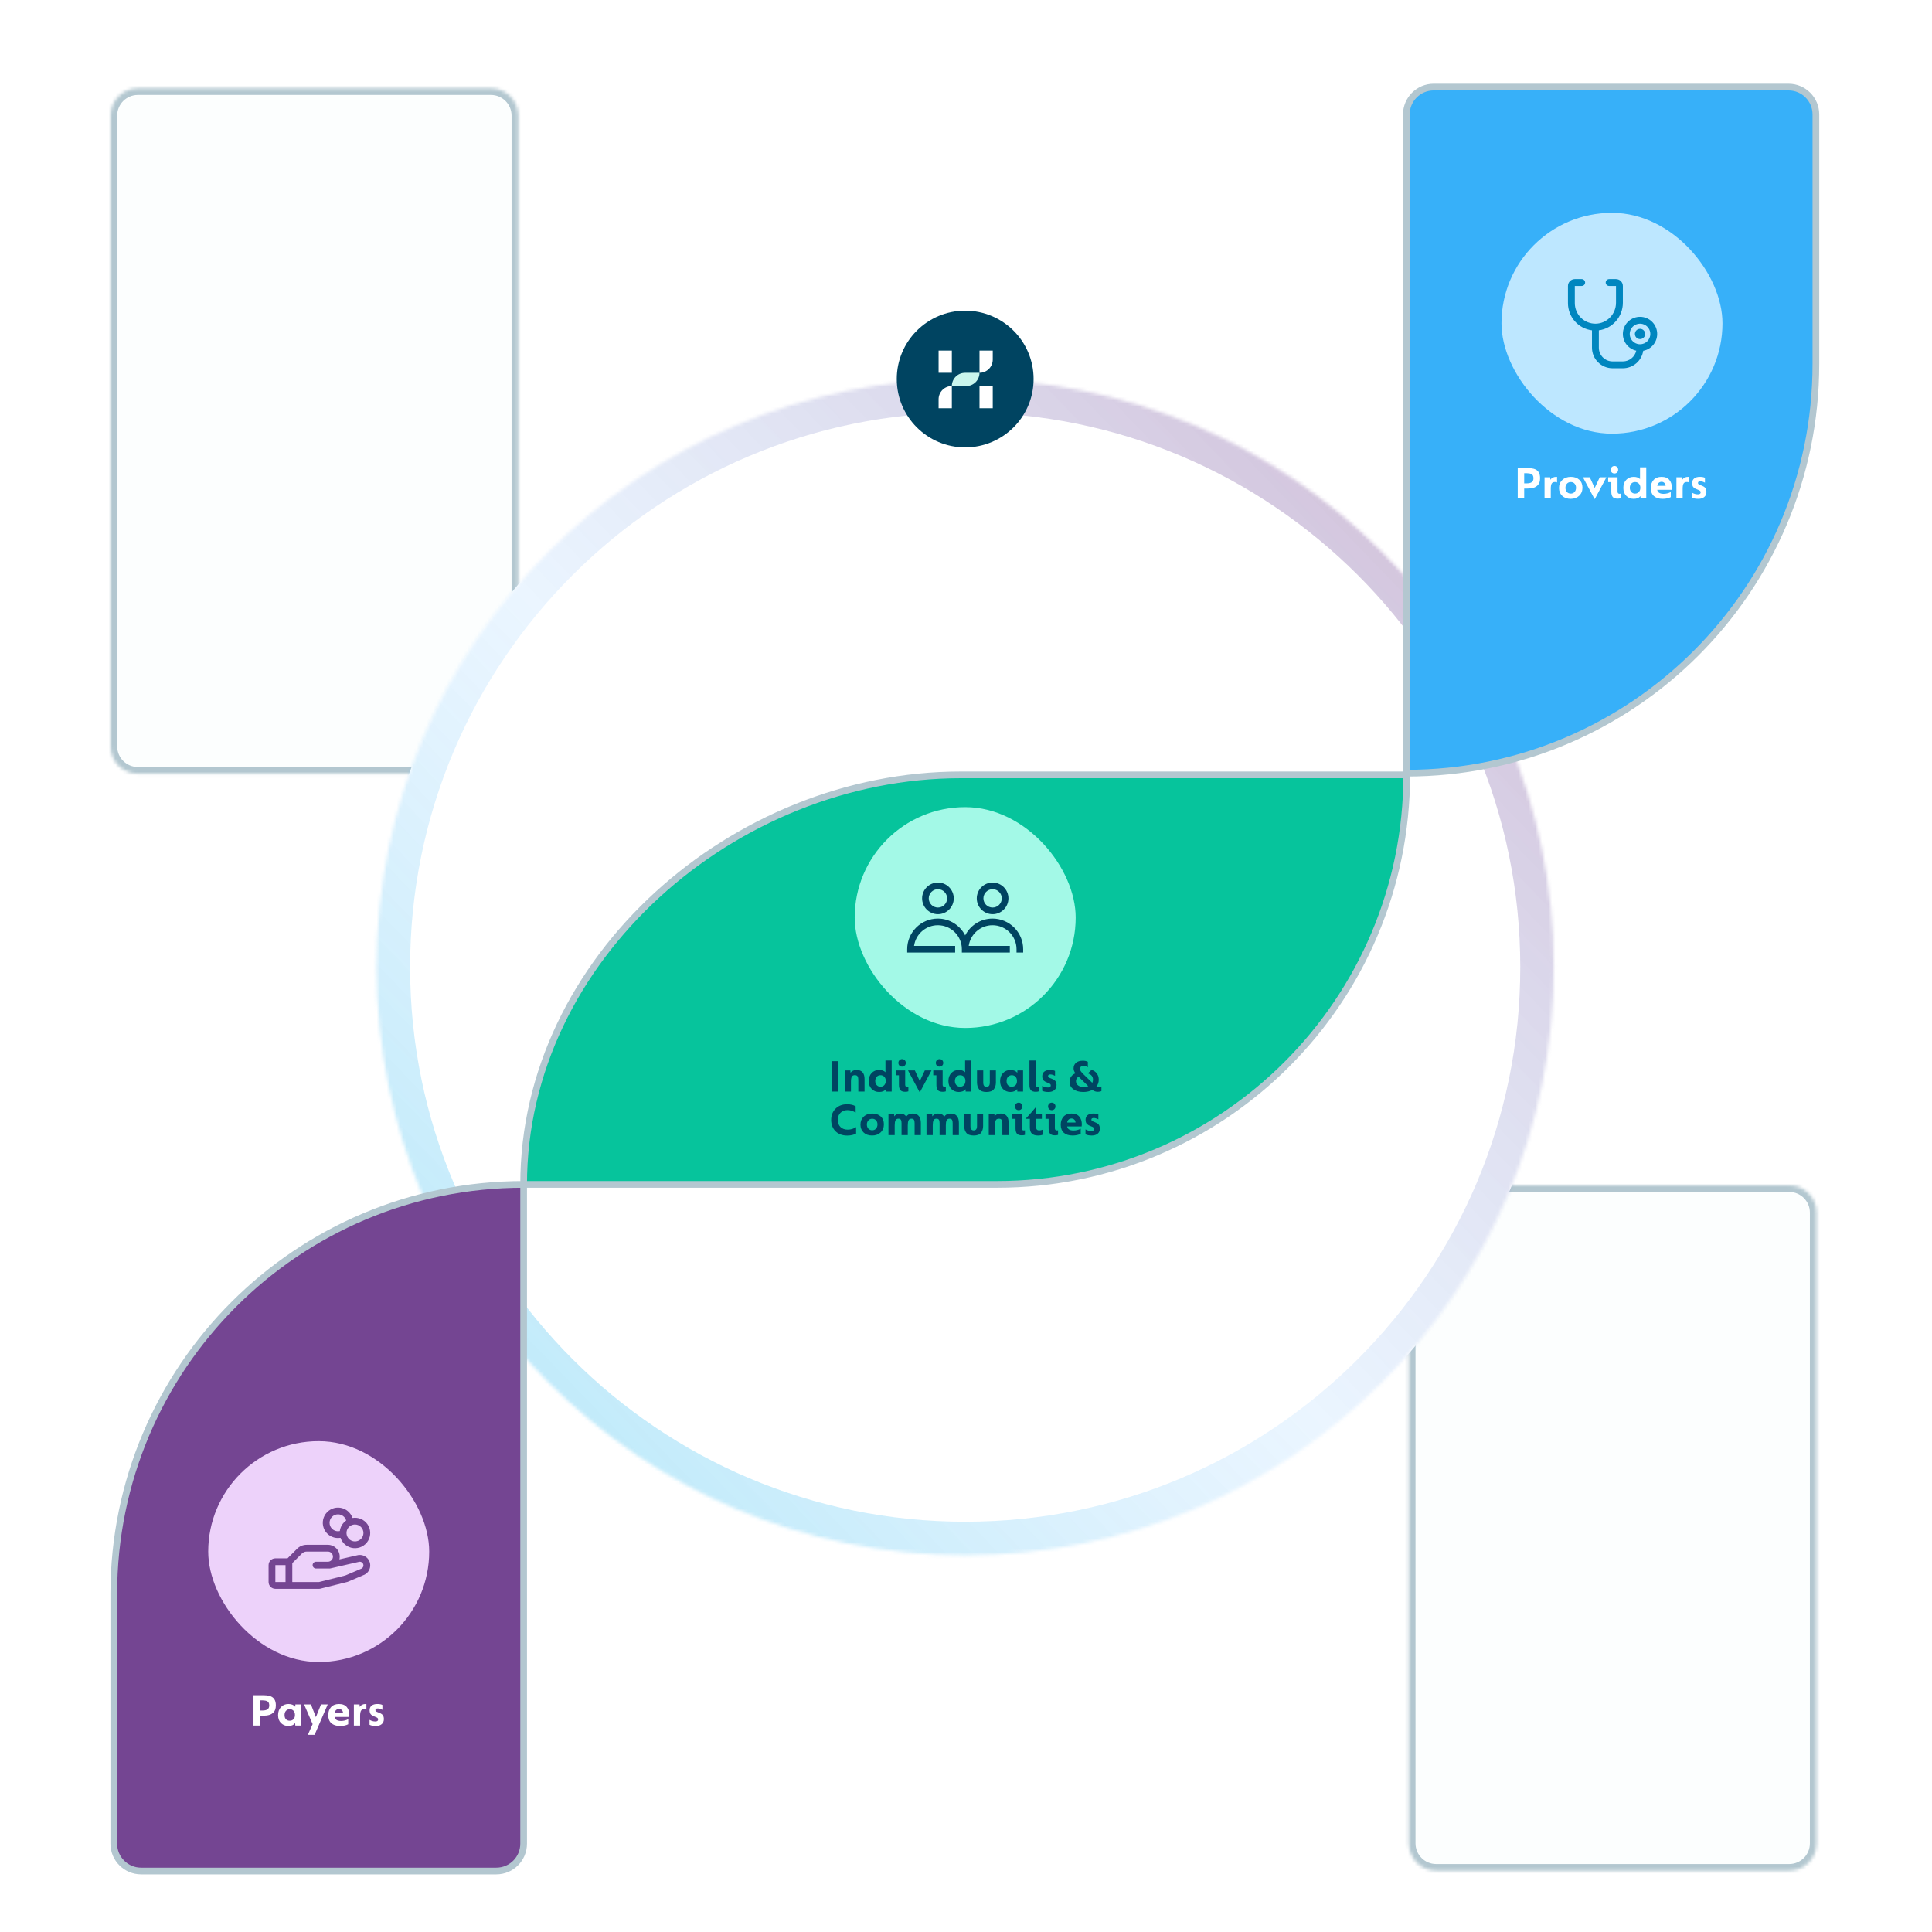 <?xml version="1.0" encoding="UTF-8"?>
<svg xmlns="http://www.w3.org/2000/svg" width="577" height="577" viewBox="0 0 577 577" fill="none">
  <g id="Active / Payer &amp; Provider">
    <rect width="550" height="550" transform="translate(13 18)" fill="white"></rect>
    <g id="Group 107681">
      <g id="BG">
        <g id="shape-01" opacity="0.3">
          <mask id="path-1-inside-1_1411_9591" fill="white">
            <path d="M428.914 558.703H534.362C538.872 558.703 542.528 555.047 542.528 550.537V362.149C542.528 357.639 538.872 353.983 534.362 353.983H428.914C424.404 353.983 420.748 357.639 420.748 362.149V399.967V550.537C420.748 555.047 424.404 558.703 428.914 558.703Z"></path>
          </mask>
          <path d="M428.914 558.703H534.362C538.872 558.703 542.528 555.047 542.528 550.537V362.149C542.528 357.639 538.872 353.983 534.362 353.983H428.914C424.404 353.983 420.748 357.639 420.748 362.149V399.967V550.537C420.748 555.047 424.404 558.703 428.914 558.703Z" fill="#F4FDFC" stroke="#004461" stroke-width="4" mask="url(#path-1-inside-1_1411_9591)"></path>
        </g>
        <g id="shape-02" opacity="0.3">
          <mask id="path-2-inside-2_1411_9591" fill="white">
            <path d="M41.166 231.068H146.614C151.124 231.068 154.78 227.412 154.78 222.902V34.515C154.78 30.005 151.124 26.349 146.614 26.349H41.166C36.656 26.349 33 30.005 33 34.515V72.332V222.902C33 227.412 36.656 231.068 41.166 231.068Z"></path>
          </mask>
          <path d="M41.166 231.068H146.614C151.124 231.068 154.78 227.412 154.78 222.902V34.515C154.78 30.005 151.124 26.349 146.614 26.349H41.166C36.656 26.349 33 30.005 33 34.515V72.332V222.902C33 227.412 36.656 231.068 41.166 231.068Z" fill="#F4FDFC" stroke="#004461" stroke-width="4" mask="url(#path-2-inside-2_1411_9591)"></path>
        </g>
      </g>
      <g id="circle" filter="url(#filter0_d_1411_9591)">
        <mask id="path-3-inside-3_1411_9591" fill="white">
          <path d="M464.035 288.834C464.035 385.835 385.336 464.469 288.257 464.469C191.177 464.469 112.479 385.835 112.479 288.834C112.479 191.834 191.177 113.2 288.257 113.2C385.336 113.2 464.035 191.834 464.035 288.834Z"></path>
        </mask>
        <path d="M464.035 288.834C464.035 385.835 385.336 464.469 288.257 464.469C191.177 464.469 112.479 385.835 112.479 288.834C112.479 191.834 191.177 113.2 288.257 113.2C385.336 113.2 464.035 191.834 464.035 288.834Z" fill="white"></path>
        <path d="M464.035 288.834C464.035 385.835 385.336 464.469 288.257 464.469C191.177 464.469 112.479 385.835 112.479 288.834C112.479 191.834 191.177 113.2 288.257 113.2C385.336 113.2 464.035 191.834 464.035 288.834Z" stroke="url(#paint0_linear_1411_9591)" stroke-opacity="0.32" stroke-width="20" mask="url(#path-3-inside-3_1411_9591)"></path>
      </g>
      <path id="dna-01" d="M542.322 108.7C542.322 176.195 487.562 230.91 420.012 230.91V34.17C420.012 29.658 423.67 26 428.182 26H534.152C538.664 26 542.322 29.658 542.322 34.17V108.7Z" fill="#37B0F9" stroke="#B3C7D0" stroke-width="2" stroke-linecap="round" stroke-linejoin="round"></path>
      <path id="dna-02" d="M420.124 231.417C420.124 298.964 365.322 353.722 297.719 353.722L156.387 353.722C156.387 286.175 219.312 231.417 286.914 231.417L420.124 231.417Z" fill="#06C49C" stroke="#B3C7D0" stroke-width="2" stroke-linecap="round" stroke-linejoin="round"></path>
      <path id="dna-03" d="M156.387 353.722C88.785 353.722 33.982 408.479 33.982 476.026V550.624C33.982 555.134 37.638 558.79 42.148 558.79H148.221C152.731 558.79 156.387 555.134 156.387 550.624V353.722Z" fill="#744592" stroke="#B3C7D0" stroke-width="2" stroke-linecap="round" stroke-linejoin="round"></path>
      <g id="Payers">
        <g id="icon">
          <rect id="Circle" x="62.185" y="430.41" width="66" height="65.945" rx="32.973" fill="#EDD2FA"></rect>
          <path id="Vector" d="M109.343 465.033C108.967 464.743 108.529 464.544 108.063 464.452C107.597 464.359 107.116 464.375 106.657 464.498L101.366 465.714C101.489 465.194 101.493 464.653 101.377 464.132C101.261 463.611 101.029 463.122 100.697 462.704C100.366 462.285 99.944 461.946 99.463 461.714C98.981 461.481 98.454 461.36 97.919 461.361H91.588C91.057 461.359 90.53 461.463 90.039 461.666C89.548 461.87 89.102 462.168 88.727 462.545L85.866 465.404H82.237C81.701 465.404 81.186 465.617 80.806 465.996C80.427 466.376 80.214 466.89 80.214 467.426V472.481C80.214 473.017 80.427 473.531 80.806 473.91C81.186 474.289 81.701 474.502 82.237 474.502H95.39C95.473 474.502 95.555 474.492 95.635 474.472L103.73 472.45C103.781 472.438 103.831 472.421 103.88 472.4L108.796 470.31L108.852 470.284C109.324 470.048 109.729 469.696 110.027 469.261C110.326 468.826 110.508 468.322 110.558 467.796C110.608 467.271 110.523 466.742 110.311 466.258C110.1 465.775 109.768 465.353 109.349 465.033H109.343ZM82.237 467.426H85.273V472.481H82.237V467.426ZM107.965 468.463L103.159 470.508L95.264 472.481H87.296V466.833L90.158 463.975C90.345 463.786 90.568 463.637 90.814 463.535C91.059 463.433 91.323 463.382 91.588 463.382H97.919C98.322 463.382 98.708 463.542 98.993 463.826C99.277 464.111 99.437 464.497 99.437 464.899C99.437 465.301 99.277 465.687 98.993 465.971C98.708 466.255 98.322 466.415 97.919 466.415H94.378C94.11 466.415 93.853 466.522 93.663 466.711C93.473 466.901 93.367 467.158 93.367 467.426C93.367 467.694 93.473 467.951 93.663 468.141C93.853 468.33 94.11 468.437 94.378 468.437H98.425C98.502 468.437 98.578 468.428 98.652 468.412L107.125 466.464L107.164 466.454C107.423 466.383 107.699 466.409 107.94 466.528C108.18 466.648 108.368 466.852 108.467 467.101C108.565 467.35 108.568 467.628 108.475 467.879C108.382 468.131 108.199 468.339 107.961 468.463H107.965ZM100.955 459.339C101.205 459.339 101.454 459.319 101.701 459.278C101.978 460.101 102.486 460.828 103.164 461.372C103.841 461.917 104.661 462.256 105.525 462.349C106.39 462.443 107.263 462.287 108.041 461.901C108.82 461.514 109.472 460.913 109.919 460.168C110.367 459.423 110.592 458.566 110.567 457.698C110.542 456.829 110.269 455.986 109.78 455.268C109.291 454.55 108.607 453.986 107.807 453.644C107.008 453.303 106.128 453.197 105.27 453.339C105.003 452.546 104.522 451.841 103.88 451.304C103.238 450.766 102.46 450.416 101.632 450.291C100.804 450.167 99.957 450.273 99.185 450.598C98.413 450.923 97.746 451.455 97.257 452.135C96.769 452.815 96.477 453.616 96.415 454.45C96.352 455.285 96.521 456.121 96.903 456.865C97.286 457.61 97.866 458.235 98.581 458.671C99.296 459.108 100.117 459.339 100.955 459.339ZM108.543 457.822C108.543 458.322 108.395 458.811 108.117 459.226C107.839 459.642 107.444 459.966 106.981 460.157C106.519 460.349 106.011 460.399 105.52 460.301C105.029 460.204 104.579 459.963 104.225 459.609C103.871 459.256 103.63 458.806 103.533 458.315C103.435 457.825 103.485 457.317 103.677 456.855C103.868 456.393 104.192 455.999 104.608 455.721C105.024 455.443 105.513 455.295 106.014 455.295C106.684 455.295 107.328 455.561 107.802 456.035C108.276 456.509 108.543 457.152 108.543 457.822ZM100.955 452.262C101.507 452.263 102.043 452.443 102.483 452.776C102.922 453.11 103.241 453.578 103.389 454.108C102.871 454.473 102.435 454.941 102.108 455.484C101.781 456.026 101.572 456.631 101.492 457.259C101.316 457.297 101.135 457.316 100.955 457.317C100.284 457.317 99.641 457.051 99.166 456.577C98.692 456.103 98.425 455.46 98.425 454.79C98.425 454.119 98.692 453.476 99.166 453.003C99.641 452.529 100.284 452.262 100.955 452.262Z" fill="#744592"></path>
        </g>
        <path id="Payers_2" d="M75.707 515.348V506.276H78.605C79.295 506.276 79.916 506.346 80.467 506.486C81.745 506.822 82.385 507.756 82.385 509.286C82.385 510.192 82.175 510.873 81.755 511.33C81.372 511.75 80.915 512.035 80.383 512.184C79.851 512.334 79.202 512.408 78.437 512.408H77.639V515.348H75.707ZM77.639 510.854H78.353C79.025 510.854 79.533 510.742 79.879 510.518C80.233 510.285 80.411 509.879 80.411 509.3C80.401 508.983 80.345 508.722 80.243 508.516C80.14 508.311 79.986 508.162 79.781 508.068C79.575 507.975 79.37 507.914 79.165 507.886C78.959 507.849 78.689 507.826 78.353 507.816H77.639V510.854ZM83.049 512.226C83.049 511.228 83.338 510.425 83.917 509.818C84.496 509.212 85.242 508.908 86.157 508.908C87.044 508.908 87.72 509.184 88.187 509.734L88.215 509.034H89.909V515.348H88.201L88.145 514.606C87.697 515.185 87.02 515.474 86.115 515.474C85.256 515.474 84.528 515.185 83.931 514.606C83.343 514.028 83.049 513.234 83.049 512.226ZM88.089 512.184C88.089 511.643 87.944 511.223 87.655 510.924C87.375 510.616 87.002 510.462 86.535 510.462C86.087 510.462 85.714 510.621 85.415 510.938C85.126 511.246 84.981 511.666 84.981 512.198C84.981 512.74 85.121 513.16 85.401 513.458C85.681 513.757 86.05 513.906 86.507 513.906C86.974 513.906 87.352 513.762 87.641 513.472C87.94 513.174 88.089 512.744 88.089 512.184ZM91.94 518.12L93.368 514.914L90.82 509.034H92.864L94.348 512.828L95.874 509.034H97.876L93.956 518.12H91.94ZM98.033 512.24C98.033 511.251 98.313 510.448 98.873 509.832C99.443 509.216 100.231 508.908 101.239 508.908C102.294 508.908 103.073 509.216 103.577 509.832C104.081 510.43 104.333 511.2 104.333 512.142C104.333 512.376 104.315 512.586 104.277 512.772H99.951C100.082 513.575 100.717 513.976 101.855 513.976C102.621 513.976 103.335 513.799 103.997 513.444V514.956C103.335 515.302 102.518 515.474 101.547 515.474C100.446 515.474 99.583 515.199 98.957 514.648C98.341 514.088 98.033 513.286 98.033 512.24ZM99.965 511.596H102.457C102.439 511.232 102.317 510.943 102.093 510.728C101.879 510.504 101.594 510.392 101.239 510.392C100.894 510.392 100.605 510.504 100.371 510.728C100.138 510.943 100.003 511.232 99.965 511.596ZM105.686 515.348V509.034H107.38L107.422 509.776C107.814 509.198 108.402 508.908 109.186 508.908C109.326 508.908 109.405 508.913 109.424 508.922V510.588C109.331 510.495 109.125 510.448 108.808 510.448C108.323 510.448 107.991 510.607 107.814 510.924C107.637 511.232 107.548 511.741 107.548 512.45V515.348H105.686ZM110.37 515.11V513.64C110.92 513.967 111.499 514.13 112.106 514.13C112.656 514.13 112.932 513.925 112.932 513.514C112.932 513.318 112.857 513.164 112.708 513.052C112.568 512.94 112.325 512.824 111.98 512.702C111.681 512.581 111.462 512.488 111.322 512.422C111.182 512.348 111.028 512.24 110.86 512.1C110.701 511.96 110.584 511.788 110.51 511.582C110.435 511.377 110.393 511.12 110.384 510.812C110.384 510.187 110.584 509.716 110.986 509.398C111.387 509.072 111.956 508.908 112.694 508.908C113.347 508.908 113.851 509.002 114.206 509.188V510.644C113.683 510.374 113.221 510.238 112.82 510.238C112.353 510.238 112.12 510.406 112.12 510.742C112.12 510.901 112.185 511.027 112.316 511.12C112.446 511.214 112.675 511.316 113.002 511.428C113.562 511.634 113.968 511.862 114.22 512.114C114.481 512.366 114.626 512.786 114.654 513.374C114.654 514.046 114.434 514.564 113.996 514.928C113.566 515.292 112.978 515.474 112.232 515.474C111.448 515.474 110.827 515.353 110.37 515.11Z" fill="white"></path>
      </g>
      <g id="Providers">
        <path id="Providers_2" d="M453.274 148.853V139.781H456.172C456.863 139.781 457.483 139.851 458.034 139.991C459.313 140.327 459.952 141.26 459.952 142.791C459.952 143.696 459.742 144.377 459.322 144.835C458.939 145.255 458.482 145.539 457.95 145.689C457.418 145.838 456.769 145.913 456.004 145.913H455.206V148.853H453.274ZM455.206 144.359H455.92C456.592 144.359 457.101 144.247 457.446 144.023C457.801 143.789 457.978 143.383 457.978 142.805C457.969 142.487 457.913 142.226 457.81 142.021C457.707 141.815 457.553 141.666 457.348 141.573C457.143 141.479 456.937 141.419 456.732 141.391C456.527 141.353 456.256 141.33 455.92 141.321H455.206V144.359ZM461.283 148.853V142.539H462.977L463.019 143.281C463.411 142.702 463.999 142.413 464.783 142.413C464.923 142.413 465.002 142.417 465.021 142.427V144.093C464.927 143.999 464.722 143.953 464.405 143.953C463.919 143.953 463.588 144.111 463.411 144.429C463.233 144.737 463.145 145.245 463.145 145.955V148.853H461.283ZM465.607 145.731C465.607 144.76 465.929 143.967 466.573 143.351C467.226 142.725 468.085 142.413 469.149 142.413C470.185 142.413 471.02 142.702 471.655 143.281C472.289 143.859 472.607 144.643 472.607 145.633C472.607 146.631 472.28 147.439 471.627 148.055C470.973 148.671 470.124 148.979 469.079 148.979C468.033 148.979 467.193 148.68 466.559 148.083C465.924 147.476 465.607 146.692 465.607 145.731ZM470.689 145.661C470.689 145.157 470.544 144.751 470.255 144.443C469.975 144.125 469.597 143.967 469.121 143.967C468.635 143.967 468.248 144.135 467.959 144.471C467.669 144.797 467.525 145.203 467.525 145.689C467.525 146.193 467.669 146.608 467.959 146.935C468.257 147.252 468.645 147.411 469.121 147.411C469.597 147.411 469.975 147.247 470.255 146.921C470.544 146.594 470.689 146.174 470.689 145.661ZM476.191 148.979L472.747 142.539H474.791L476.261 145.731L477.773 142.539H479.761L476.331 148.979H476.191ZM481.057 140.285C481.057 139.967 481.165 139.701 481.379 139.487C481.594 139.272 481.855 139.165 482.163 139.165C482.481 139.165 482.742 139.272 482.947 139.487C483.162 139.701 483.269 139.972 483.269 140.299C483.269 140.625 483.162 140.891 482.947 141.097C482.742 141.302 482.481 141.405 482.163 141.405C481.837 141.405 481.571 141.302 481.365 141.097C481.16 140.882 481.057 140.611 481.057 140.285ZM481.225 146.837V143.995H480.287V142.539H483.087V146.781C483.087 147.238 483.283 147.467 483.675 147.467C483.834 147.467 483.955 147.453 484.039 147.425V148.783C483.815 148.876 483.512 148.923 483.129 148.923C482.42 148.923 481.925 148.755 481.645 148.419C481.365 148.073 481.225 147.546 481.225 146.837ZM484.816 145.703C484.816 144.723 485.1 143.929 485.67 143.323C486.239 142.716 486.986 142.413 487.91 142.413C488.75 142.413 489.38 142.637 489.8 143.085V139.571H491.662V148.853H489.968L489.926 148.139C489.506 148.699 488.834 148.979 487.91 148.979C487.023 148.979 486.286 148.68 485.698 148.083C485.11 147.485 484.816 146.692 484.816 145.703ZM489.898 145.661C489.898 145.147 489.748 144.737 489.45 144.429C489.151 144.121 488.773 143.967 488.316 143.967C487.849 143.967 487.471 144.13 487.182 144.457C486.892 144.783 486.748 145.194 486.748 145.689C486.748 146.193 486.897 146.608 487.196 146.935C487.494 147.252 487.868 147.411 488.316 147.411C488.773 147.411 489.151 147.252 489.45 146.935C489.748 146.608 489.898 146.183 489.898 145.661ZM493.019 145.745C493.019 144.755 493.299 143.953 493.859 143.337C494.428 142.721 495.217 142.413 496.225 142.413C497.279 142.413 498.059 142.721 498.563 143.337C499.067 143.934 499.319 144.704 499.319 145.647C499.319 145.88 499.3 146.09 499.263 146.277H494.937C495.067 147.079 495.702 147.481 496.841 147.481C497.606 147.481 498.32 147.303 498.983 146.949V148.461C498.32 148.806 497.503 148.979 496.533 148.979C495.431 148.979 494.568 148.703 493.943 148.153C493.327 147.593 493.019 146.79 493.019 145.745ZM494.951 145.101H497.443C497.424 144.737 497.303 144.447 497.079 144.233C496.864 144.009 496.579 143.897 496.225 143.897C495.879 143.897 495.59 144.009 495.357 144.233C495.123 144.447 494.988 144.737 494.951 145.101ZM500.671 148.853V142.539H502.365L502.407 143.281C502.799 142.702 503.387 142.413 504.171 142.413C504.311 142.413 504.391 142.417 504.409 142.427V144.093C504.316 143.999 504.111 143.953 503.793 143.953C503.308 143.953 502.977 144.111 502.799 144.429C502.622 144.737 502.533 145.245 502.533 145.955V148.853H500.671ZM505.355 148.615V147.145C505.906 147.471 506.484 147.635 507.091 147.635C507.642 147.635 507.917 147.429 507.917 147.019C507.917 146.823 507.842 146.669 507.693 146.557C507.553 146.445 507.31 146.328 506.965 146.207C506.666 146.085 506.447 145.992 506.307 145.927C506.167 145.852 506.013 145.745 505.845 145.605C505.686 145.465 505.57 145.292 505.495 145.087C505.42 144.881 505.378 144.625 505.369 144.317C505.369 143.691 505.57 143.22 505.971 142.903C506.372 142.576 506.942 142.413 507.679 142.413C508.332 142.413 508.836 142.506 509.191 142.693V144.149C508.668 143.878 508.206 143.743 507.805 143.743C507.338 143.743 507.105 143.911 507.105 144.247C507.105 144.405 507.17 144.531 507.301 144.625C507.432 144.718 507.66 144.821 507.987 144.933C508.547 145.138 508.953 145.367 509.205 145.619C509.466 145.871 509.611 146.291 509.639 146.879C509.639 147.551 509.42 148.069 508.981 148.433C508.552 148.797 507.964 148.979 507.217 148.979C506.433 148.979 505.812 148.857 505.355 148.615Z" fill="white"></path>
        <g id="icon_2">
          <rect id="Circle_2" x="448.424" y="63.567" width="66" height="65.945" rx="32.973" fill="#BDE7FF"></rect>
          <path id="Vector_2" d="M491.338 99.743C491.338 100.047 491.248 100.344 491.079 100.597C490.91 100.849 490.67 101.046 490.389 101.163C490.108 101.279 489.799 101.309 489.501 101.25C489.203 101.191 488.929 101.044 488.714 100.83C488.498 100.615 488.352 100.341 488.293 100.043C488.233 99.745 488.264 99.436 488.38 99.155C488.497 98.875 488.694 98.635 488.947 98.466C489.199 98.297 489.497 98.207 489.801 98.207C490.208 98.207 490.6 98.369 490.888 98.657C491.176 98.945 491.338 99.336 491.338 99.743ZM490.755 104.773C490.53 106.224 489.794 107.546 488.679 108.501C487.564 109.457 486.144 109.983 484.676 109.985H481.601C479.97 109.983 478.407 109.335 477.254 108.183C476.101 107.031 475.452 105.469 475.45 103.84V98.654C473.469 98.404 471.647 97.441 470.326 95.945C469.005 94.448 468.276 92.521 468.275 90.526V85.405C468.275 84.862 468.491 84.341 468.876 83.957C469.26 83.573 469.782 83.357 470.325 83.357H472.375C472.647 83.357 472.908 83.465 473.1 83.657C473.292 83.849 473.4 84.109 473.4 84.381C473.4 84.653 473.292 84.913 473.1 85.105C472.908 85.297 472.647 85.405 472.375 85.405H470.325V90.526C470.325 91.34 470.487 92.146 470.801 92.897C471.115 93.647 471.576 94.329 472.156 94.9C472.735 95.472 473.423 95.923 474.179 96.227C474.934 96.531 475.743 96.682 476.558 96.671C479.903 96.627 482.626 93.822 482.626 90.42V85.405H480.576C480.304 85.405 480.043 85.297 479.851 85.105C479.659 84.913 479.551 84.653 479.551 84.381C479.551 84.109 479.659 83.849 479.851 83.657C480.043 83.465 480.304 83.357 480.576 83.357H482.626C483.169 83.357 483.691 83.573 484.075 83.957C484.46 84.341 484.676 84.862 484.676 85.405V90.42C484.676 94.624 481.533 98.138 477.501 98.653V103.84C477.501 104.926 477.932 105.968 478.701 106.737C479.47 107.505 480.513 107.937 481.601 107.937H484.676C485.607 107.935 486.51 107.618 487.236 107.036C487.963 106.455 488.471 105.644 488.676 104.736C487.438 104.458 486.347 103.732 485.615 102.696C484.882 101.661 484.56 100.392 484.71 99.133C484.86 97.874 485.473 96.716 486.429 95.882C487.384 95.048 488.616 94.599 489.884 94.62C491.153 94.641 492.368 95.131 493.296 95.996C494.224 96.861 494.797 98.039 494.905 99.302C495.014 100.565 494.649 101.824 493.883 102.834C493.116 103.844 492.002 104.534 490.755 104.771V104.773ZM492.876 99.743C492.876 99.136 492.695 98.542 492.358 98.036C492.02 97.531 491.539 97.137 490.977 96.905C490.416 96.672 489.797 96.611 489.201 96.73C488.604 96.848 488.056 97.141 487.626 97.571C487.196 98 486.903 98.548 486.785 99.144C486.666 99.74 486.727 100.358 486.96 100.919C487.192 101.481 487.587 101.96 488.092 102.298C488.598 102.636 489.193 102.816 489.801 102.816C490.616 102.816 491.398 102.492 491.975 101.916C492.552 101.34 492.876 100.558 492.876 99.743Z" fill="#0086BF"></path>
        </g>
      </g>
      <g id="Individuals">
        <g id="icon_3">
          <rect id="Circle_3" x="255.257" y="241.058" width="66" height="65.945" rx="32.973" fill="#A3F9E7"></rect>
          <g id="Group 1091">
            <path id="Vector_3" d="M280.117 273.028C277.511 273.028 275.39 270.909 275.39 268.305C275.39 265.701 277.511 263.582 280.117 263.582C282.723 263.582 284.844 265.701 284.844 268.305C284.844 270.909 282.723 273.028 280.117 273.028ZM280.117 265.564C278.604 265.564 277.374 266.794 277.374 268.305C277.374 269.817 278.604 271.046 280.117 271.046C281.629 271.046 282.86 269.817 282.86 268.305C282.86 266.794 281.629 265.564 280.117 265.564Z" fill="#004461"></path>
            <path id="Vector_4" d="M296.445 273.028C293.839 273.028 291.718 270.909 291.718 268.305C291.718 265.701 293.839 263.582 296.445 263.582C299.051 263.582 301.171 265.701 301.171 268.305C301.171 270.909 299.051 273.028 296.445 273.028ZM296.445 265.564C294.932 265.564 293.702 266.794 293.702 268.305C293.702 269.817 294.932 271.046 296.445 271.046C297.957 271.046 299.187 269.817 299.187 268.305C299.187 266.794 297.957 265.564 296.445 265.564Z" fill="#004461"></path>
            <path id="Vector_5" d="M296.42 274.339C292.855 274.339 289.768 276.389 288.256 279.367C286.744 276.389 283.657 274.339 280.092 274.339C275.044 274.339 270.937 278.443 270.937 283.487V284.478H285.262V282.496H272.989C273.473 279.012 276.474 276.321 280.092 276.321C284.046 276.321 287.264 279.536 287.264 283.487V284.478H289.248H301.589V282.496H289.316C289.801 279.012 292.802 276.321 296.42 276.321C300.374 276.321 303.592 279.536 303.592 283.487V284.478H305.576V283.487C305.576 278.443 301.468 274.339 296.42 274.339Z" fill="#004461"></path>
          </g>
        </g>
        <path id="Individuals &amp; Communities" d="M248.427 325.997V316.925H250.359V325.997H248.427ZM252.28 325.997V319.683H253.974L254.016 320.383C254.417 319.832 255.029 319.557 255.85 319.557C256.615 319.557 257.199 319.785 257.6 320.243C258.001 320.691 258.202 321.358 258.202 322.245V325.997H256.34V322.525C256.34 322.039 256.265 321.68 256.116 321.447C255.967 321.213 255.696 321.097 255.304 321.097C254.856 321.097 254.548 321.255 254.38 321.573C254.221 321.89 254.142 322.394 254.142 323.085V325.997H252.28ZM259.461 322.847C259.461 321.867 259.746 321.073 260.315 320.467C260.884 319.86 261.631 319.557 262.555 319.557C263.395 319.557 264.025 319.781 264.445 320.229V316.715H266.307V325.997H264.613L264.571 325.283C264.151 325.843 263.479 326.123 262.555 326.123C261.668 326.123 260.931 325.824 260.343 325.227C259.755 324.629 259.461 323.836 259.461 322.847ZM264.543 322.805C264.543 322.291 264.394 321.881 264.095 321.573C263.796 321.265 263.418 321.111 262.961 321.111C262.494 321.111 262.116 321.274 261.827 321.601C261.538 321.927 261.393 322.338 261.393 322.833C261.393 323.337 261.542 323.752 261.841 324.079C262.14 324.396 262.513 324.555 262.961 324.555C263.418 324.555 263.796 324.396 264.095 324.079C264.394 323.752 264.543 323.327 264.543 322.805ZM268.308 317.429C268.308 317.111 268.416 316.845 268.63 316.631C268.845 316.416 269.106 316.309 269.414 316.309C269.732 316.309 269.993 316.416 270.198 316.631C270.413 316.845 270.52 317.116 270.52 317.443C270.52 317.769 270.413 318.035 270.198 318.241C269.993 318.446 269.732 318.549 269.414 318.549C269.088 318.549 268.822 318.446 268.616 318.241C268.411 318.026 268.308 317.755 268.308 317.429ZM268.476 323.981V321.139H267.538V319.683H270.338V323.925C270.338 324.382 270.534 324.611 270.926 324.611C271.085 324.611 271.206 324.597 271.29 324.569V325.927C271.066 326.02 270.763 326.067 270.38 326.067C269.671 326.067 269.176 325.899 268.896 325.563C268.616 325.217 268.476 324.69 268.476 323.981ZM274.626 326.123L271.182 319.683H273.226L274.696 322.875L276.208 319.683H278.196L274.766 326.123H274.626ZM279.492 317.429C279.492 317.111 279.599 316.845 279.814 316.631C280.029 316.416 280.29 316.309 280.598 316.309C280.915 316.309 281.177 316.416 281.382 316.631C281.597 316.845 281.704 317.116 281.704 317.443C281.704 317.769 281.597 318.035 281.382 318.241C281.177 318.446 280.915 318.549 280.598 318.549C280.271 318.549 280.005 318.446 279.8 318.241C279.595 318.026 279.492 317.755 279.492 317.429ZM279.66 323.981V321.139H278.722V319.683H281.522V323.925C281.522 324.382 281.718 324.611 282.11 324.611C282.269 324.611 282.39 324.597 282.474 324.569V325.927C282.25 326.02 281.947 326.067 281.564 326.067C280.855 326.067 280.36 325.899 280.08 325.563C279.8 325.217 279.66 324.69 279.66 323.981ZM283.25 322.847C283.25 321.867 283.535 321.073 284.104 320.467C284.674 319.86 285.42 319.557 286.344 319.557C287.184 319.557 287.814 319.781 288.234 320.229V316.715H290.096V325.997H288.402L288.36 325.283C287.94 325.843 287.268 326.123 286.344 326.123C285.458 326.123 284.72 325.824 284.132 325.227C283.544 324.629 283.25 323.836 283.25 322.847ZM288.332 322.805C288.332 322.291 288.183 321.881 287.884 321.573C287.586 321.265 287.208 321.111 286.75 321.111C286.284 321.111 285.906 321.274 285.616 321.601C285.327 321.927 285.182 322.338 285.182 322.833C285.182 323.337 285.332 323.752 285.63 324.079C285.929 324.396 286.302 324.555 286.75 324.555C287.208 324.555 287.586 324.396 287.884 324.079C288.183 323.752 288.332 323.327 288.332 322.805ZM291.789 323.281V319.683H293.651V323.309C293.651 324.167 293.978 324.597 294.631 324.597C295.285 324.597 295.611 324.167 295.611 323.309V319.683H297.431V323.281C297.431 324.093 297.221 324.774 296.801 325.325C296.381 325.857 295.649 326.123 294.603 326.123C293.577 326.123 292.849 325.857 292.419 325.325C291.999 324.793 291.789 324.111 291.789 323.281ZM298.686 322.875C298.686 321.876 298.975 321.073 299.554 320.467C300.132 319.86 300.879 319.557 301.794 319.557C302.68 319.557 303.357 319.832 303.824 320.383L303.852 319.683H305.546V325.997H303.838L303.782 325.255C303.334 325.833 302.657 326.123 301.752 326.123C300.893 326.123 300.165 325.833 299.568 325.255C298.98 324.676 298.686 323.883 298.686 322.875ZM303.726 322.833C303.726 322.291 303.581 321.871 303.292 321.573C303.012 321.265 302.638 321.111 302.172 321.111C301.724 321.111 301.35 321.269 301.052 321.587C300.762 321.895 300.618 322.315 300.618 322.847C300.618 323.388 300.758 323.808 301.038 324.107C301.318 324.405 301.686 324.555 302.144 324.555C302.61 324.555 302.988 324.41 303.278 324.121C303.576 323.822 303.726 323.393 303.726 322.833ZM307.449 323.995V316.715H309.311V323.925C309.311 324.167 309.353 324.345 309.437 324.457C309.53 324.559 309.684 324.611 309.899 324.611C310.048 324.611 310.165 324.597 310.249 324.569V325.927C310.006 326.02 309.707 326.067 309.353 326.067C308.634 326.067 308.135 325.899 307.855 325.563C307.584 325.227 307.449 324.704 307.449 323.995ZM311.254 325.759V324.289C311.805 324.615 312.384 324.779 312.99 324.779C313.541 324.779 313.816 324.573 313.816 324.163C313.816 323.967 313.742 323.813 313.592 323.701C313.452 323.589 313.21 323.472 312.864 323.351C312.566 323.229 312.346 323.136 312.206 323.071C312.066 322.996 311.912 322.889 311.744 322.749C311.586 322.609 311.469 322.436 311.394 322.231C311.32 322.025 311.278 321.769 311.268 321.461C311.268 320.835 311.469 320.364 311.87 320.047C312.272 319.72 312.841 319.557 313.578 319.557C314.232 319.557 314.736 319.65 315.09 319.837V321.293C314.568 321.022 314.106 320.887 313.704 320.887C313.238 320.887 313.004 321.055 313.004 321.391C313.004 321.549 313.07 321.675 313.2 321.769C313.331 321.862 313.56 321.965 313.886 322.077C314.446 322.282 314.852 322.511 315.104 322.763C315.366 323.015 315.51 323.435 315.538 324.023C315.538 324.695 315.319 325.213 314.88 325.577C314.451 325.941 313.863 326.123 313.116 326.123C312.332 326.123 311.712 326.001 311.254 325.759ZM328.947 324.471V325.843C328.704 325.992 328.34 326.067 327.855 326.067C327.267 326.067 326.726 325.88 326.231 325.507C325.456 325.917 324.551 326.123 323.515 326.123C322.302 326.123 321.317 325.847 320.561 325.297C319.805 324.746 319.427 324.009 319.427 323.085C319.427 322.487 319.586 321.969 319.903 321.531C320.22 321.083 320.65 320.756 321.191 320.551C320.818 320.065 320.631 319.58 320.631 319.095C320.631 318.395 320.869 317.835 321.345 317.415C321.83 316.995 322.498 316.785 323.347 316.785C323.991 316.785 324.504 316.892 324.887 317.107V318.759C324.551 318.46 324.112 318.311 323.571 318.311C323.244 318.311 322.992 318.395 322.815 318.563C322.638 318.721 322.549 318.945 322.549 319.235C322.549 319.459 322.619 319.678 322.759 319.893C322.899 320.107 323.156 320.401 323.529 320.775L326.217 323.393C326.357 323.094 326.427 322.786 326.427 322.469C326.427 321.507 325.914 320.873 324.887 320.565L325.979 319.543C326.623 319.692 327.146 320.033 327.547 320.565C327.948 321.087 328.149 321.713 328.149 322.441C328.149 323.234 327.911 323.925 327.435 324.513C327.622 324.625 327.86 324.681 328.149 324.681C328.438 324.681 328.704 324.611 328.947 324.471ZM323.669 324.639C324.126 324.639 324.579 324.559 325.027 324.401L322.115 321.545C321.602 321.871 321.345 322.315 321.345 322.875C321.345 323.407 321.555 323.836 321.975 324.163C322.404 324.48 322.969 324.639 323.669 324.639ZM248.234 334.475C248.234 333.103 248.673 331.978 249.55 331.101C250.427 330.223 251.575 329.785 252.994 329.785C254.049 329.785 254.898 329.99 255.542 330.401V332.291C254.795 331.787 253.979 331.535 253.092 331.535C252.243 331.535 251.547 331.805 251.006 332.347C250.474 332.888 250.208 333.588 250.208 334.447C250.208 335.343 250.479 336.057 251.02 336.589C251.571 337.111 252.285 337.373 253.162 337.373C254.077 337.373 254.917 337.121 255.682 336.617V338.535C255.411 338.703 255.033 338.847 254.548 338.969C254.072 339.081 253.568 339.137 253.036 339.137C251.561 339.137 250.39 338.703 249.522 337.835C248.663 336.957 248.234 335.837 248.234 334.475ZM256.98 335.875C256.98 334.904 257.302 334.111 257.946 333.495C258.599 332.869 259.458 332.557 260.522 332.557C261.558 332.557 262.393 332.846 263.028 333.425C263.662 334.003 263.98 334.787 263.98 335.777C263.98 336.775 263.653 337.583 263 338.199C262.346 338.815 261.497 339.123 260.452 339.123C259.406 339.123 258.566 338.824 257.932 338.227C257.297 337.62 256.98 336.836 256.98 335.875ZM262.062 335.805C262.062 335.301 261.917 334.895 261.628 334.587C261.348 334.269 260.97 334.111 260.494 334.111C260.008 334.111 259.621 334.279 259.332 334.615C259.042 334.941 258.898 335.347 258.898 335.833C258.898 336.337 259.042 336.752 259.332 337.079C259.63 337.396 260.018 337.555 260.494 337.555C260.97 337.555 261.348 337.391 261.628 337.065C261.917 336.738 262.062 336.318 262.062 335.805ZM265.343 338.997V332.683H267.037L267.079 333.397C267.247 333.145 267.485 332.944 267.793 332.795C268.101 332.636 268.433 332.557 268.787 332.557C269.646 332.557 270.267 332.865 270.649 333.481C271.069 332.865 271.718 332.557 272.595 332.557C273.389 332.557 273.991 332.799 274.401 333.285C274.812 333.77 275.017 334.465 275.017 335.371V338.997H273.155V335.455C273.155 334.988 273.09 334.647 272.959 334.433C272.829 334.209 272.581 334.097 272.217 334.097C271.797 334.097 271.508 334.26 271.349 334.587C271.191 334.904 271.111 335.413 271.111 336.113V338.997H269.249V335.455C269.249 334.988 269.184 334.647 269.053 334.433C268.923 334.209 268.675 334.097 268.311 334.097C267.891 334.097 267.602 334.26 267.443 334.587C267.285 334.904 267.205 335.413 267.205 336.113V338.997H265.343ZM276.705 338.997V332.683H278.399L278.441 333.397C278.609 333.145 278.847 332.944 279.155 332.795C279.463 332.636 279.794 332.557 280.149 332.557C281.007 332.557 281.628 332.865 282.011 333.481C282.431 332.865 283.079 332.557 283.957 332.557C284.75 332.557 285.352 332.799 285.763 333.285C286.173 333.77 286.379 334.465 286.379 335.371V338.997H284.517V335.455C284.517 334.988 284.451 334.647 284.321 334.433C284.19 334.209 283.943 334.097 283.579 334.097C283.159 334.097 282.869 334.26 282.711 334.587C282.552 334.904 282.473 335.413 282.473 336.113V338.997H280.611V335.455C280.611 334.988 280.545 334.647 280.415 334.433C280.284 334.209 280.037 334.097 279.673 334.097C279.253 334.097 278.963 334.26 278.805 334.587C278.646 334.904 278.567 335.413 278.567 336.113V338.997H276.705ZM287.968 336.281V332.683H289.83V336.309C289.83 337.167 290.157 337.597 290.81 337.597C291.463 337.597 291.79 337.167 291.79 336.309V332.683H293.61V336.281C293.61 337.093 293.4 337.774 292.98 338.325C292.56 338.857 291.827 339.123 290.782 339.123C289.755 339.123 289.027 338.857 288.598 338.325C288.178 337.793 287.968 337.111 287.968 336.281ZM295.298 338.997V332.683H296.992L297.034 333.383C297.436 332.832 298.047 332.557 298.868 332.557C299.634 332.557 300.217 332.785 300.618 333.243C301.02 333.691 301.22 334.358 301.22 335.245V338.997H299.358V335.525C299.358 335.039 299.284 334.68 299.134 334.447C298.985 334.213 298.714 334.097 298.322 334.097C297.874 334.097 297.566 334.255 297.398 334.573C297.24 334.89 297.16 335.394 297.16 336.085V338.997H295.298ZM303.124 330.429C303.124 330.111 303.231 329.845 303.446 329.631C303.66 329.416 303.922 329.309 304.23 329.309C304.547 329.309 304.808 329.416 305.014 329.631C305.228 329.845 305.336 330.116 305.336 330.443C305.336 330.769 305.228 331.035 305.014 331.241C304.808 331.446 304.547 331.549 304.23 331.549C303.903 331.549 303.637 331.446 303.432 331.241C303.226 331.026 303.124 330.755 303.124 330.429ZM303.292 336.981V334.139H302.354V332.683H305.154V336.925C305.154 337.382 305.35 337.611 305.742 337.611C305.9 337.611 306.022 337.597 306.106 337.569V338.927C305.882 339.02 305.578 339.067 305.196 339.067C304.486 339.067 303.992 338.899 303.712 338.563C303.432 338.217 303.292 337.69 303.292 336.981ZM307.571 336.701V334.139H306.423V333.999C306.806 333.597 307.296 333.056 307.893 332.375C308.584 331.591 309.051 331.04 309.293 330.723H309.433V332.683H311.155V334.139H309.433V336.449C309.433 336.85 309.503 337.144 309.643 337.331C309.783 337.508 310.04 337.597 310.413 337.597C310.74 337.597 311.085 337.517 311.449 337.359V338.857C311.113 339.034 310.623 339.123 309.979 339.123C309.167 339.123 308.561 338.927 308.159 338.535C307.767 338.143 307.571 337.531 307.571 336.701ZM313.008 330.429C313.008 330.111 313.116 329.845 313.33 329.631C313.545 329.416 313.806 329.309 314.114 329.309C314.432 329.309 314.693 329.416 314.898 329.631C315.113 329.845 315.22 330.116 315.22 330.443C315.22 330.769 315.113 331.035 314.898 331.241C314.693 331.446 314.432 331.549 314.114 331.549C313.788 331.549 313.522 331.446 313.316 331.241C313.111 331.026 313.008 330.755 313.008 330.429ZM313.176 336.981V334.139H312.238V332.683H315.038V336.925C315.038 337.382 315.234 337.611 315.626 337.611C315.785 337.611 315.906 337.597 315.99 337.569V338.927C315.766 339.02 315.463 339.067 315.08 339.067C314.371 339.067 313.876 338.899 313.596 338.563C313.316 338.217 313.176 337.69 313.176 336.981ZM316.794 335.889C316.794 334.899 317.074 334.097 317.634 333.481C318.203 332.865 318.992 332.557 320 332.557C321.055 332.557 321.834 332.865 322.338 333.481C322.842 334.078 323.094 334.848 323.094 335.791C323.094 336.024 323.075 336.234 323.038 336.421H318.712C318.843 337.223 319.477 337.625 320.616 337.625C321.381 337.625 322.095 337.447 322.758 337.093V338.605C322.095 338.95 321.279 339.123 320.308 339.123C319.207 339.123 318.343 338.847 317.718 338.297C317.102 337.737 316.794 336.934 316.794 335.889ZM318.726 335.245H321.218C321.199 334.881 321.078 334.591 320.854 334.377C320.639 334.153 320.355 334.041 320 334.041C319.655 334.041 319.365 334.153 319.132 334.377C318.899 334.591 318.763 334.881 318.726 335.245ZM324.195 338.759V337.289C324.746 337.615 325.324 337.779 325.931 337.779C326.482 337.779 326.757 337.573 326.757 337.163C326.757 336.967 326.682 336.813 326.533 336.701C326.393 336.589 326.15 336.472 325.805 336.351C325.506 336.229 325.287 336.136 325.147 336.071C325.007 335.996 324.853 335.889 324.685 335.749C324.526 335.609 324.41 335.436 324.335 335.231C324.26 335.025 324.218 334.769 324.209 334.461C324.209 333.835 324.41 333.364 324.811 333.047C325.212 332.72 325.782 332.557 326.519 332.557C327.172 332.557 327.676 332.65 328.031 332.837V334.293C327.508 334.022 327.046 333.887 326.645 333.887C326.178 333.887 325.945 334.055 325.945 334.391C325.945 334.549 326.01 334.675 326.141 334.769C326.272 334.862 326.5 334.965 326.827 335.077C327.387 335.282 327.793 335.511 328.045 335.763C328.306 336.015 328.451 336.435 328.479 337.023C328.479 337.695 328.26 338.213 327.821 338.577C327.392 338.941 326.804 339.123 326.057 339.123C325.273 339.123 324.652 339.001 324.195 338.759Z" fill="#004461"></path>
      </g>
      <g id="dot">
        <ellipse id="Ellipse 75" cx="288.256" cy="113.2" rx="20.433" ry="20.416" fill="#004461"></ellipse>
        <path id="bb" d="M284.272 111.341H280.315V106.202V104.713H284.272V111.341ZM284.272 115.294C282.087 115.294 280.315 117.064 280.315 119.248V121.923H284.272V115.294ZM296.49 107.388V104.713H292.534V111.341C294.719 111.341 296.49 109.571 296.49 107.388ZM296.49 115.294H292.534V121.923H296.49V117.756V115.294Z" fill="white"></path>
        <path id="aa" d="M292.534 111.341V111.341C292.534 113.525 290.762 115.295 288.577 115.295H284.271V115.295C284.271 113.111 286.043 111.341 288.228 111.341H292.534Z" fill="#CAF6ED"></path>
      </g>
    </g>
  </g>
  <defs>
    <filter id="filter0_d_1411_9591" x="0.197" y="0.918" width="576.12" height="575.833" filterUnits="userSpaceOnUse" color-interpolation-filters="sRGB">
      <feFlood flood-opacity="0" result="BackgroundImageFix"></feFlood>
      <feColorMatrix in="SourceAlpha" type="matrix" values="0 0 0 0 0 0 0 0 0 0 0 0 0 0 0 0 0 0 127 0" result="hardAlpha"></feColorMatrix>
      <feOffset></feOffset>
      <feGaussianBlur stdDeviation="56.141"></feGaussianBlur>
      <feComposite in2="hardAlpha" operator="out"></feComposite>
      <feColorMatrix type="matrix" values="0 0 0 0 0.406 0 0 0 0 0.667 0 0 0 0 0.612 0 0 0 0.22 0"></feColorMatrix>
      <feBlend mode="normal" in2="BackgroundImageFix" result="effect1_dropShadow_1411_9591"></feBlend>
      <feBlend mode="normal" in="SourceGraphic" in2="effect1_dropShadow_1411_9591" result="shape"></feBlend>
    </filter>
    <linearGradient id="paint0_linear_1411_9591" x1="148.642" y1="464.469" x2="440.61" y2="182.292" gradientUnits="userSpaceOnUse">
      <stop stop-color="#0EB5EA"></stop>
      <stop offset="0.5" stop-color="#8EC9FF" stop-opacity="0.56"></stop>
      <stop offset="1" stop-color="#744592"></stop>
    </linearGradient>
  </defs>
</svg>
